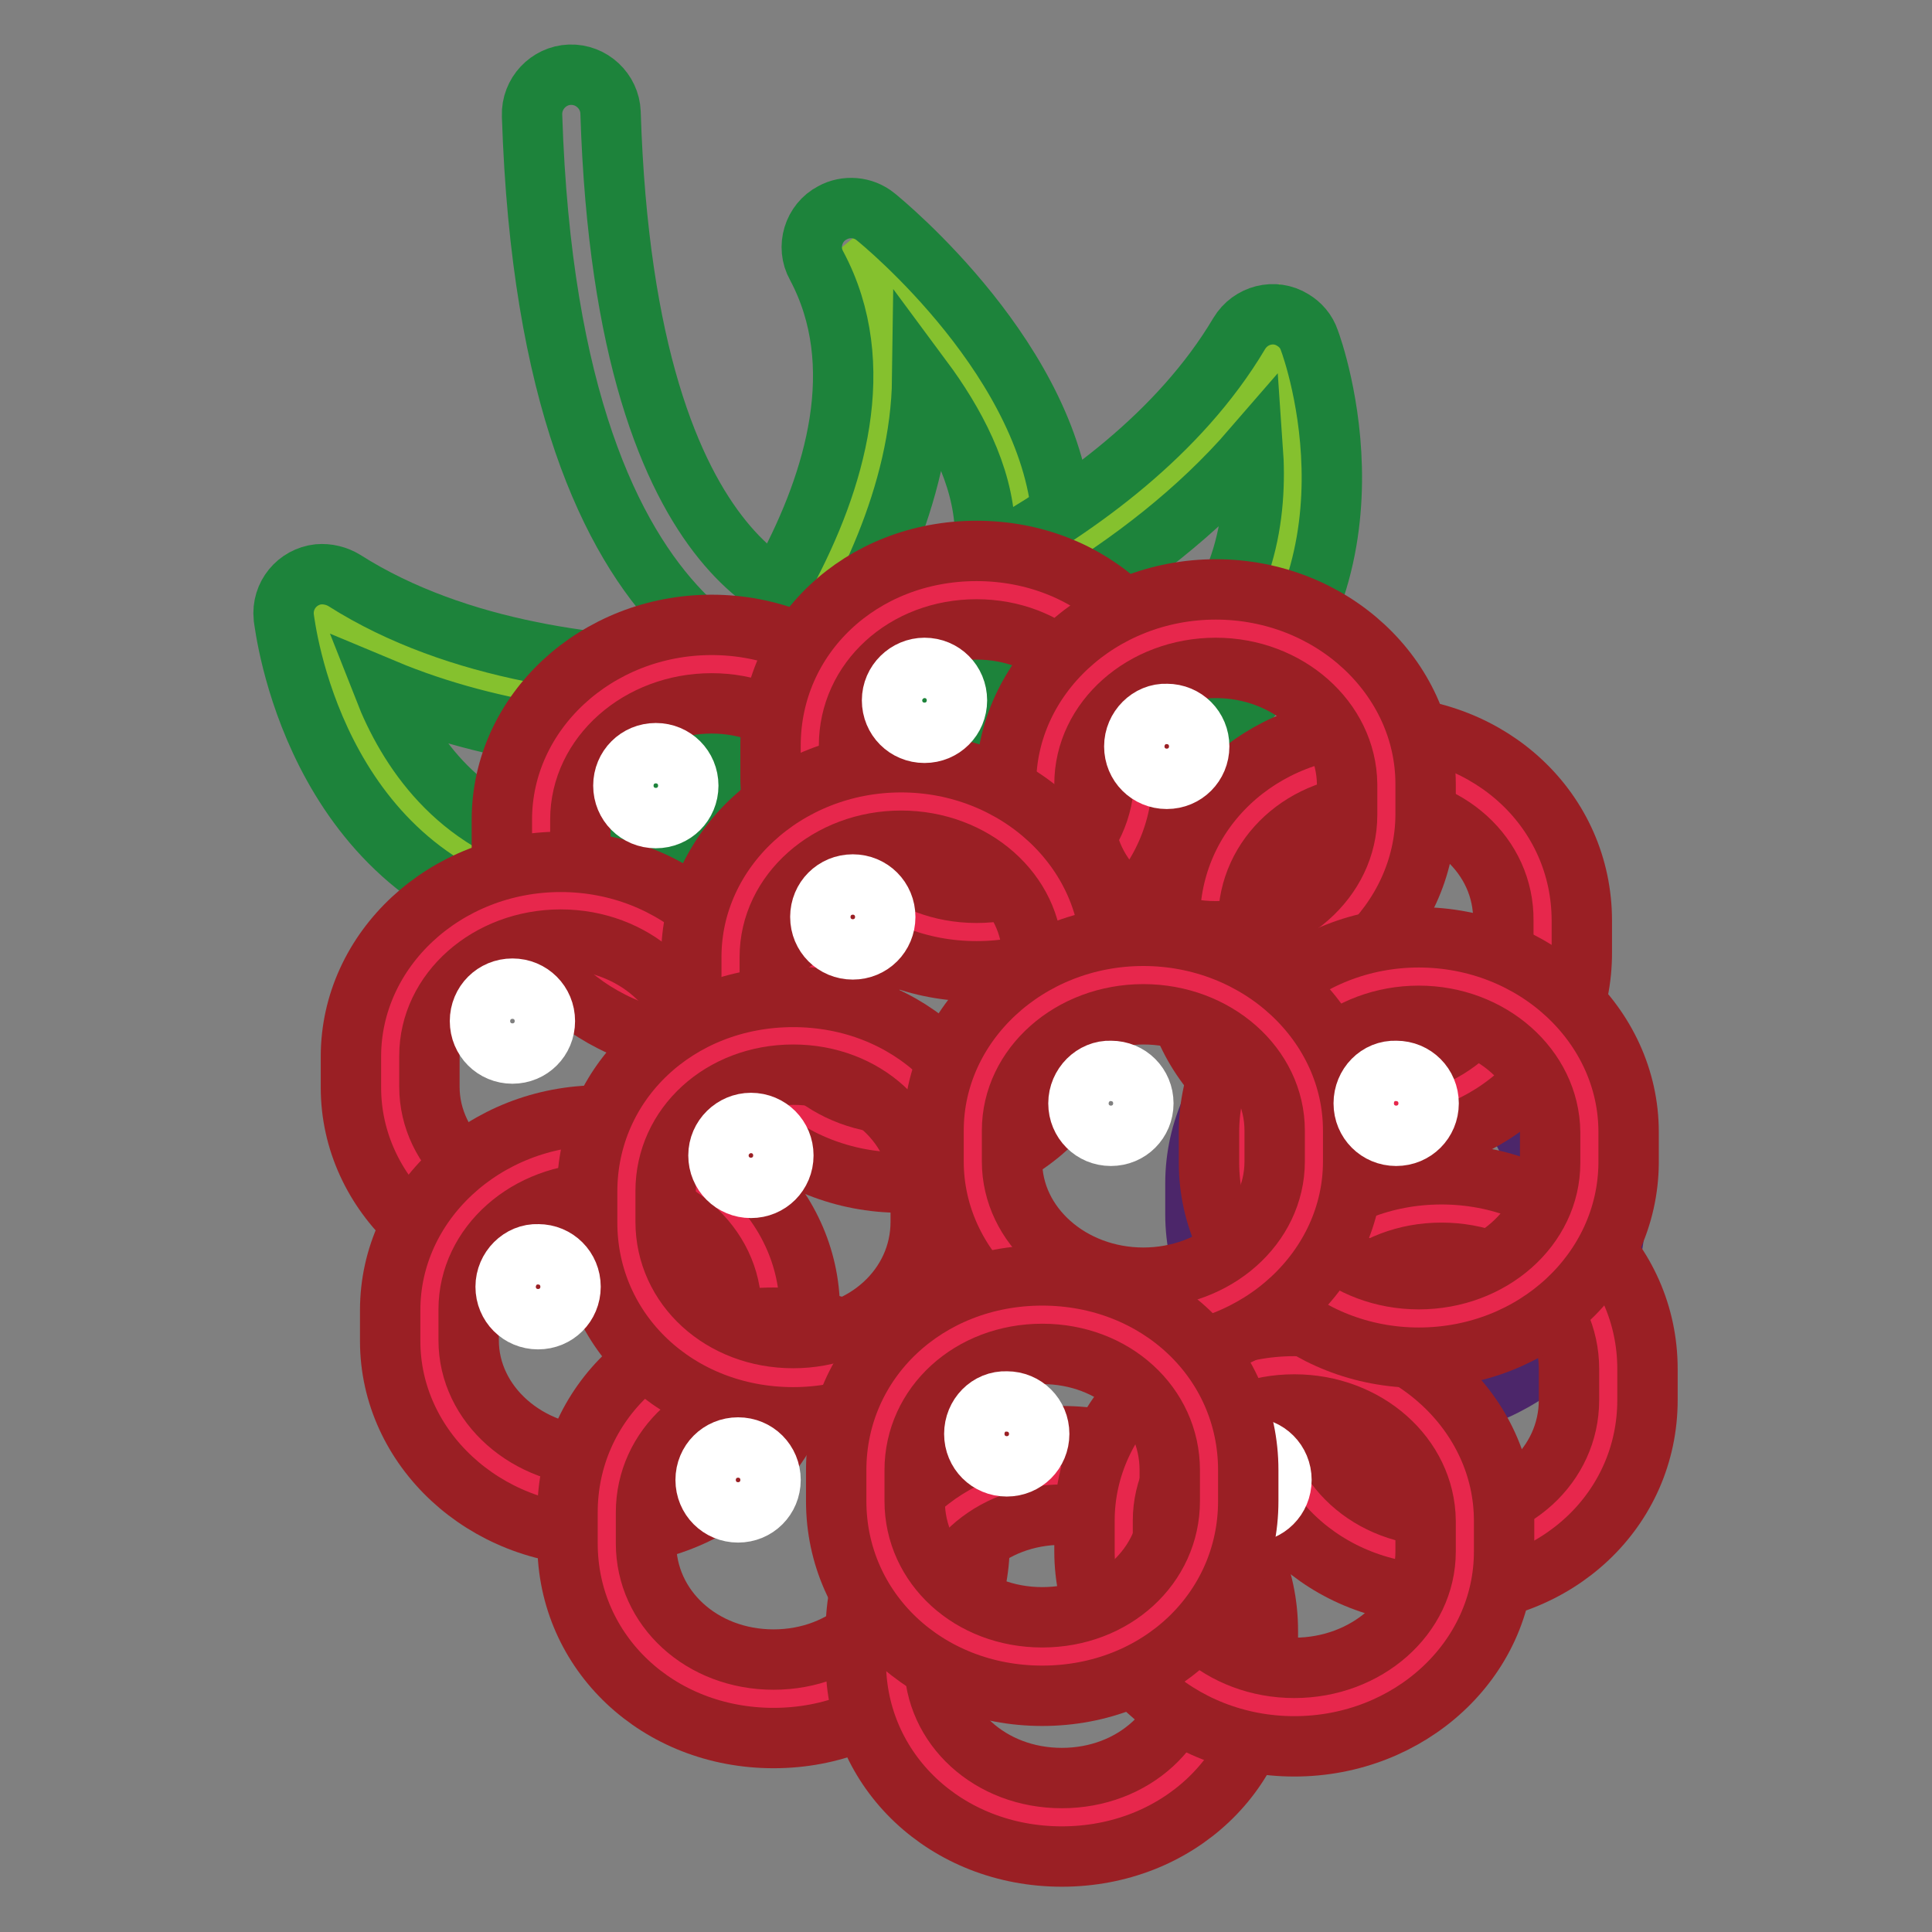 <?xml version="1.0" encoding="utf-8"?>
<!-- Svg Vector Icons : http://www.onlinewebfonts.com/icon -->
<!DOCTYPE svg PUBLIC "-//W3C//DTD SVG 1.1//EN" "http://www.w3.org/Graphics/SVG/1.1/DTD/svg11.dtd">
<svg version="1.1" xmlns="http://www.w3.org/2000/svg" xmlns:xlink="http://www.w3.org/1999/xlink" x="0px" y="0px" viewBox="0 0 256 256" enable-background="new 0 0 256 256" xml:space="preserve">
<rect x="0" y="0" width="256" height="256" fill="#808080" stroke="none"/>
<g> <path stroke-width="8" fill-opacity="0" stroke="#1d833b"  d="M109.3,90.9c-1.5,0-36.4-0.9-38.8-75.6c-0.1-2.9,2.2-5.3,5-5.4c2.9-0.1,5.3,2.2,5.4,5c0,0,0,0,0,0 c2,63.7,28.1,65.5,28.4,65.5c2.9,0,5.2,2.3,5.2,5.2C114.6,88.6,112.2,90.9,109.3,90.9L109.3,90.9z"/> <path stroke-width="8" fill-opacity="0" stroke="#85c12e"  d="M112.9,32.7c0,0,39.8,32,14.6,57l-34.3,10.8C93.1,100.6,128.9,62.9,112.9,32.7z"/> <path stroke-width="8" fill-opacity="0" stroke="#1d833b"  d="M93.1,105.8c-2.9,0-5.2-2.3-5.2-5.2c0-1.3,0.5-2.6,1.4-3.6c0.3-0.4,33-35.4,18.9-61.8 c-1.4-2.5-0.4-5.7,2.1-7c1.8-1,4.1-0.8,5.7,0.5c1,0.8,23.7,19.4,24.8,40.8c0.5,9-2.8,17.1-9.8,24c-0.6,0.6-1.3,1-2.1,1.3 l-34.3,10.8C94.2,105.7,93.7,105.8,93.1,105.8z M122.2,50.2c-0.2,15.3-7.8,30.2-14.7,40.4l17.1-5.4c4.3-4.6,6.2-9.6,5.9-15.2 C130.2,62.9,126.5,56,122.2,50.2z"/> <path stroke-width="8" fill-opacity="0" stroke="#85c12e"  d="M112.4,92.5c0,0-41.5,6.7-69.6-11.3c0,0,3.2,29.7,29.2,36C72.1,117.2,109.9,128.6,112.4,92.5z"/> <path stroke-width="8" fill-opacity="0" stroke="#1d833b"  d="M84.8,124.1L84.8,124.1c-3.2,0-6.6-0.3-10-0.9c-1.4-0.3-2.8-0.5-4-0.9l0,0c-29.3-7.2-33-39.2-33.2-40.5 c-0.3-2.9,1.8-5.4,4.6-5.7c1.2-0.1,2.4,0.2,3.4,0.8C60.7,86.5,80.3,88.6,94,88.6c10.2,0,17.5-1.1,17.6-1.2c2.8-0.5,5.5,1.5,6,4.3 c0.1,0.4,0.1,0.8,0.1,1.2C116.2,112.7,104.3,124.1,84.8,124.1z M73.6,112.2c0.3,0.1,5.2,1.5,11.2,1.5c11.9,0,18.9-5,21.5-15.2 C103,98.7,98.8,99,94,99c-12.1,0-28.3-1.5-43.1-7.7c3.1,7.9,9.5,17.8,22.5,20.9C73.4,112.2,73.5,112.2,73.6,112.2z"/> <path stroke-width="8" fill-opacity="0" stroke="#85c12e"  d="M111.4,87.9c0,0,40.2-12.4,57.3-41.1c0,0,10.3,28-10.2,45.3C158.5,92.1,129.7,119.1,111.4,87.9z"/> <path stroke-width="8" fill-opacity="0" stroke="#1d833b"  d="M133.8,108.2c-7.6,0-18.3-3.1-26.9-17.6c-1.5-2.5-0.6-5.7,1.9-7.1c0.3-0.2,0.7-0.4,1.1-0.5 c0.4-0.1,38.5-12.2,54.3-38.8c1.5-2.5,4.7-3.3,7.1-1.8c1,0.6,1.8,1.5,2.2,2.7c0.5,1.3,11.3,31.6-11.6,51 C160.6,97.3,148.3,108.2,133.8,108.2z M119.6,90.5c4.1,4.8,8.8,7.2,14.2,7.2c10.8,0,21.1-9.3,21.2-9.4c0.1-0.1,0.1-0.1,0.2-0.2 c10.1-8.5,11.4-20.2,10.8-28.7C151.3,76.4,130.2,86.3,119.6,90.5z"/> <path stroke-width="8" fill-opacity="0" stroke="#e7274c"  d="M116.8,112.7c0,11.4-10,20.6-22.6,20.6c-12.5,0-22.6-9.2-22.6-20.6v-4.1c0-11.4,10-20.6,22.6-20.6 c12.5,0,22.6,9.2,22.6,20.6V112.7z"/> <path stroke-width="8" fill-opacity="0" stroke="#9a1f24"  d="M94.3,138.5c-15.3,0-27.8-11.6-27.8-25.8v-4.1c0-14.2,12.5-25.8,27.8-25.8S122,94.4,122,108.6v4.1 C122,126.9,109.6,138.5,94.3,138.5z M94.3,93.2c-9.6,0-17.4,6.9-17.4,15.4v4.1c0,8.5,7.8,15.4,17.4,15.4s17.4-6.9,17.4-15.4v-4.1 C111.6,100.1,103.8,93.2,94.3,93.2z"/> <path stroke-width="8" fill-opacity="0" stroke="#e7274c"  d="M96.9,144.1c0,11.4-10,20.6-22.6,20.6c-12.5,0-22.6-9.2-22.6-20.6v-4.1c0-11.4,10-20.6,22.6-20.6 c12.5,0,22.6,9.2,22.6,20.6V144.1z"/> <path stroke-width="8" fill-opacity="0" stroke="#9a1f24"  d="M74.3,169.9c-15.3,0-27.8-11.6-27.8-25.8v-4.1c0-14.2,12.5-25.8,27.8-25.8c15.3,0,27.8,11.6,27.8,25.8v4.1 C102.1,158.3,89.6,169.9,74.3,169.9z M74.3,124.5c-9.6,0-17.4,6.9-17.4,15.4v4.1c0,8.5,7.8,15.4,17.4,15.4 c9.6,0,17.4-6.9,17.4-15.4v-4.1C91.7,131.4,83.9,124.5,74.3,124.5z"/> <path stroke-width="8" fill-opacity="0" stroke="#e7274c"  d="M102.1,177.6c0,11.4-10,20.6-22.6,20.6C67,198.3,57,189,57,177.6v-4.1c0-11.4,10-20.6,22.6-20.6 c12.5,0,22.6,9.2,22.6,20.6V177.6z"/> <path stroke-width="8" fill-opacity="0" stroke="#9a1f24"  d="M79.5,203.5c-15.3,0-27.8-11.6-27.8-25.8v-4.1c0-14.2,12.5-25.8,27.8-25.8c15.3,0,27.8,11.6,27.8,25.8v4.1 C107.3,191.9,94.8,203.5,79.5,203.5z M79.5,158.1c-9.6,0-17.4,6.9-17.4,15.4v4.1c0,8.5,7.8,15.4,17.4,15.4 c9.6,0,17.4-6.9,17.4-15.4v-4.1C96.9,165,89.1,158.1,79.5,158.1z"/> <path stroke-width="8" fill-opacity="0" stroke="#e7274c"  d="M124.6,204.5c0,11.4-9.6,20.6-22.1,20.6s-22.1-9.2-22.1-20.6v-4.1c0-11.4,9.6-20.6,22.1-20.6 s22.1,9.2,22.1,20.6V204.5z"/> <path stroke-width="8" fill-opacity="0" stroke="#9a1f24"  d="M102.5,230.3c-15.3,0-27.3-11.3-27.3-25.8v-4.1c0-14.5,12-25.8,27.3-25.8c15.3,0,27.3,11.3,27.3,25.8v4.1 C129.8,219,117.8,230.3,102.5,230.3z M102.5,185c-9.5,0-16.9,6.8-16.9,15.4v4.1c0,8.6,7.4,15.4,16.9,15.4c9.5,0,16.9-6.8,16.9-15.4 v-4.1C119.4,191.8,112,185,102.5,185z"/> <path stroke-width="8" fill-opacity="0" stroke="#e7274c"  d="M162.8,220.2c0,11.4-9.6,20.6-22.1,20.6c-12.5,0-22.1-9.2-22.1-20.6v-4.1c0-11.4,9.6-20.6,22.1-20.6 c12.5,0,22.1,9.2,22.1,20.6V220.2z"/> <path stroke-width="8" fill-opacity="0" stroke="#9a1f24"  d="M140.7,246c-15.3,0-27.3-11.3-27.3-25.8v-4.1c0-14.5,12-25.8,27.3-25.8c15.3,0,27.3,11.3,27.3,25.8v4.1 C168,234.7,156,246,140.7,246z M140.7,200.7c-9.5,0-16.9,6.8-16.9,15.4v4.1c0,8.6,7.4,15.4,16.9,15.4c9.5,0,16.9-6.8,16.9-15.4 v-4.1C157.6,207.4,150.2,200.7,140.7,200.7z"/> <path stroke-width="8" fill-opacity="0" stroke="#682a8c"  d="M208.8,160.8c0,11.4-10,20.6-22.6,20.6c-12.5,0-22.6-9.2-22.6-20.6v-4.1c0-11.4,10-20.6,22.6-20.6 c12.5,0,22.6,9.2,22.6,20.6V160.8z"/> <path stroke-width="8" fill-opacity="0" stroke="#4c266a"  d="M186.2,186.7c-15.3,0-27.8-11.6-27.8-25.8v-4.1c0-14.2,12.5-25.8,27.8-25.8c15.3,0,27.8,11.6,27.8,25.8v4.1 C214,175.1,201.5,186.7,186.2,186.7z M186.2,141.3c-9.6,0-17.4,6.9-17.4,15.4v4.1c0,8.5,7.8,15.4,17.4,15.4 c9.6,0,17.4-6.9,17.4-15.4v-4.1C203.6,148.2,195.8,141.3,186.2,141.3z"/> <path stroke-width="8" fill-opacity="0" stroke="#e7274c"  d="M204.5,126.1c0,11.4-9.6,20.6-22.1,20.6c-12.5,0-22.1-9.2-22.1-20.6V122c0-11.4,9.6-20.6,22.1-20.6 c12.5,0,22.1,9.2,22.1,20.6V126.1L204.5,126.1z"/> <path stroke-width="8" fill-opacity="0" stroke="#9a1f24"  d="M182.3,152c-15.3,0-27.3-11.3-27.3-25.8V122c0-14.5,12-25.8,27.3-25.8s27.3,11.3,27.3,25.8v4.1 C209.7,140.6,197.7,152,182.3,152L182.3,152z M182.3,106.6c-9.5,0-16.9,6.8-16.9,15.4v4.1c0,8.6,7.4,15.4,16.9,15.4 c9.5,0,16.9-6.8,16.9-15.4V122C199.3,113.4,191.8,106.6,182.3,106.6z"/> <path stroke-width="8" fill-opacity="0" stroke="#e7274c"  d="M151.5,102.9c0,11.4-9.6,20.6-22.1,20.6c-12.5,0-22.1-9.2-22.1-20.6v-4.1c0-11.4,9.6-20.6,22.1-20.6 c12.5,0,22.1,9.2,22.1,20.6V102.9z"/> <path stroke-width="8" fill-opacity="0" stroke="#9a1f24"  d="M129.4,128.7c-15.3,0-27.3-11.3-27.3-25.8v-4.1c0-14.5,12-25.8,27.3-25.8c15.3,0,27.3,11.3,27.3,25.8v4.1 C156.7,117.4,144.7,128.7,129.4,128.7z M129.4,83.4c-9.5,0-16.9,6.8-16.9,15.4v4.1c0,8.6,7.4,15.4,16.9,15.4 c9.5,0,16.9-6.8,16.9-15.4v-4.1C146.3,90.2,138.9,83.4,129.4,83.4L129.4,83.4z"/> <path stroke-width="8" fill-opacity="0" stroke="#e7274c"  d="M183.6,108c0,11.4-10,20.6-22.6,20.6c-12.5,0-22.6-9.2-22.6-20.6v-4.1c0-11.4,10-20.6,22.6-20.6 c12.5,0,22.6,9.2,22.6,20.6V108z"/> <path stroke-width="8" fill-opacity="0" stroke="#9a1f24"  d="M161.1,133.8c-15.3,0-27.8-11.6-27.8-25.8v-4.1c0-14.2,12.5-25.8,27.8-25.8c15.3,0,27.8,11.6,27.8,25.8v4.1 C188.8,122.2,176.4,133.8,161.1,133.8z M161.1,88.5c-9.6,0-17.4,6.9-17.4,15.4v4.1c0,8.5,7.8,15.4,17.4,15.4s17.4-6.9,17.4-15.4 v-4.1C178.4,95.4,170.6,88.5,161.1,88.5z"/> <path stroke-width="8" fill-opacity="0" stroke="#e7274c"  d="M142,130.9c0,11.4-10,20.6-22.6,20.6c-12.5,0-22.6-9.2-22.6-20.6v-4.1c0-11.4,10-20.6,22.6-20.6 c12.5,0,22.6,9.2,22.6,20.6V130.9z"/> <path stroke-width="8" fill-opacity="0" stroke="#9a1f24"  d="M119.4,156.7c-15.3,0-27.8-11.6-27.8-25.8v-4.1c0-14.2,12.5-25.8,27.8-25.8c15.3,0,27.8,11.6,27.8,25.8v4.1 C147.2,145.1,134.7,156.7,119.4,156.7z M119.4,111.4c-9.6,0-17.4,6.9-17.4,15.4v4.1c0,8.5,7.8,15.4,17.4,15.4s17.4-6.9,17.4-15.4 v-4.1C136.8,118.3,129,111.4,119.4,111.4z"/> <path stroke-width="8" fill-opacity="0" stroke="#e7274c"  d="M127.2,162c0,11.4-9.6,20.6-22.1,20.6c-12.5,0-22.1-9.2-22.1-20.6v-4.1c0-11.4,9.6-20.6,22.1-20.6 c12.5,0,22.1,9.2,22.1,20.6V162z"/> <path stroke-width="8" fill-opacity="0" stroke="#9a1f24"  d="M105.1,187.8c-15.3,0-27.3-11.3-27.3-25.8v-4.1c0-14.5,12-25.8,27.3-25.8c15.3,0,27.3,11.3,27.3,25.8v4.1 C132.4,176.4,120.4,187.8,105.1,187.8z M105.1,142.4c-9.5,0-16.9,6.8-16.9,15.4v4.1c0,8.6,7.4,15.4,16.9,15.4 c9.5,0,16.9-6.8,16.9-15.4v-4.1C122,149.2,114.6,142.4,105.1,142.4z"/> <path stroke-width="8" fill-opacity="0" stroke="#e7274c"  d="M213.1,185.5c0,11.4-9.6,20.6-22.1,20.6s-22.1-9.2-22.1-20.6v-4.1c0-11.4,9.6-20.6,22.1-20.6 s22.1,9.2,22.1,20.6V185.5z"/> <path stroke-width="8" fill-opacity="0" stroke="#9a1f24"  d="M191,211.3c-15.3,0-27.3-11.3-27.3-25.8v-4.1c0-14.5,12-25.8,27.3-25.8s27.3,11.3,27.3,25.8v4.1 C218.3,200,206.3,211.3,191,211.3z M191,166c-9.5,0-16.9,6.8-16.9,15.4v4.1c0,8.6,7.4,15.4,16.9,15.4s16.9-6.8,16.9-15.4v-4.1 C207.9,172.7,200.5,166,191,166z"/> <path stroke-width="8" fill-opacity="0" stroke="#e7274c"  d="M194,205.6c0,11.4-10,20.6-22.6,20.6c-12.5,0-22.6-9.2-22.6-20.6v-4.1c0-11.4,10-20.6,22.6-20.6 c12.5,0,22.6,9.2,22.6,20.6V205.6z"/> <path stroke-width="8" fill-opacity="0" stroke="#9a1f24"  d="M171.5,231.4c-15.3,0-27.8-11.6-27.8-25.8v-4.1c0-14.2,12.5-25.8,27.8-25.8s27.8,11.6,27.8,25.8v4.1 C199.3,219.9,186.8,231.4,171.5,231.4z M171.5,186.1c-9.6,0-17.4,6.9-17.4,15.4v4.1c0,8.5,7.8,15.4,17.4,15.4s17.4-6.9,17.4-15.4 v-4.1C188.8,193,181.1,186.1,171.5,186.1z"/> <path stroke-width="8" fill-opacity="0" stroke="#e7274c"  d="M210.5,154.1c0,11.4-10,20.6-22.6,20.6c-12.5,0-22.6-9.2-22.6-20.6V150c0-11.4,10-20.6,22.6-20.6 c12.5,0,22.6,9.2,22.6,20.6V154.1z"/> <path stroke-width="8" fill-opacity="0" stroke="#9a1f24"  d="M188,179.9c-15.3,0-27.8-11.6-27.8-25.8V150c0-14.2,12.5-25.8,27.8-25.8c15.3,0,27.8,11.6,27.8,25.8v4.1 C215.7,168.4,203.3,179.9,188,179.9z M188,134.6c-9.6,0-17.4,6.9-17.4,15.4v4.1c0,8.5,7.8,15.4,17.4,15.4c9.6,0,17.4-6.9,17.4-15.4 V150C205.3,141.5,197.5,134.6,188,134.6z"/> <path stroke-width="8" fill-opacity="0" stroke="#e7274c"  d="M174.1,153.9c0,11.4-10,20.6-22.6,20.6c-12.5,0-22.6-9.2-22.6-20.6v-4.1c0-11.4,10-20.6,22.6-20.6 c12.5,0,22.6,9.2,22.6,20.6V153.9z"/> <path stroke-width="8" fill-opacity="0" stroke="#9a1f24"  d="M151.5,179.7c-15.3,0-27.8-11.6-27.8-25.8v-4.1c0-14.2,12.5-25.8,27.8-25.8c15.3,0,27.8,11.6,27.8,25.8v4.1 C179.3,168.1,166.8,179.7,151.5,179.7z M151.5,134.4c-9.6,0-17.4,6.9-17.4,15.4v4.1c0,8.5,7.8,15.4,17.4,15.4 c9.6,0,17.4-6.9,17.4-15.4v-4.1C168.9,141.3,161.1,134.4,151.5,134.4z"/> <path stroke-width="8" fill-opacity="0" stroke="#ffffff"  d="M161.2,196.1c0,2.4,1.9,4.3,4.3,4.3c2.4,0,4.3-1.9,4.3-4.3l0,0c0-2.4-1.9-4.3-4.3-4.3 C163.1,191.7,161.2,193.7,161.2,196.1z"/> <path stroke-width="8" fill-opacity="0" stroke="#e7274c"  d="M160.2,198.9c0,11.4-9.6,20.6-22.1,20.6c-12.5,0-22.1-9.2-22.1-20.6v-4.1c0-11.4,9.6-20.6,22.1-20.6 c12.5,0,22.1,9.2,22.1,20.6V198.9z"/> <path stroke-width="8" fill-opacity="0" stroke="#9a1f24"  d="M138.1,224.7c-15.3,0-27.3-11.3-27.3-25.8v-4.1c0-14.5,12-25.8,27.3-25.8c15.3,0,27.3,11.3,27.3,25.8v4.1 C165.4,213.4,153.4,224.7,138.1,224.7z M138.1,179.4c-9.5,0-16.9,6.8-16.9,15.4v4.1c0,8.6,7.4,15.4,16.9,15.4 c9.5,0,16.9-6.8,16.9-15.4v-4.1C155,186.2,147.6,179.4,138.1,179.4z"/> <path stroke-width="8" fill-opacity="0" stroke="#ffffff"  d="M95.2,153.1c0,2.4,1.9,4.3,4.3,4.3c2.4,0,4.3-1.9,4.3-4.3c0,0,0,0,0,0c0-2.4-1.9-4.3-4.3-4.3 C97.2,148.8,95.2,150.7,95.2,153.1C95.2,153.1,95.2,153.1,95.2,153.1z"/> <path stroke-width="8" fill-opacity="0" stroke="#ffffff"  d="M63.6,135.3c0,2.4,1.9,4.3,4.3,4.3c2.4,0,4.3-1.9,4.3-4.3c0,0,0,0,0,0c0-2.4-1.9-4.3-4.3-4.3 C65.5,131,63.6,132.9,63.6,135.3C63.6,135.3,63.6,135.3,63.6,135.3z"/> <path stroke-width="8" fill-opacity="0" stroke="#ffffff"  d="M108.7,121.5c0,2.4,1.9,4.3,4.3,4.3c2.4,0,4.3-1.9,4.3-4.3c0,0,0,0,0,0c0-2.4-1.9-4.3-4.3-4.3 S108.7,119.1,108.7,121.5C108.7,121.4,108.7,121.4,108.7,121.5z"/> <path stroke-width="8" fill-opacity="0" stroke="#ffffff"  d="M150.3,98.9c0,2.4,1.9,4.3,4.3,4.3c2.4,0,4.3-1.9,4.3-4.3c0,0,0,0,0,0c0-2.4-1.9-4.3-4.3-4.3 C152.3,94.5,150.3,96.5,150.3,98.9C150.3,98.9,150.3,98.9,150.3,98.9z"/> <path stroke-width="8" fill-opacity="0" stroke="#ffffff"  d="M82.6,104.1c0,2.4,1.9,4.3,4.3,4.3c2.4,0,4.3-1.9,4.3-4.3c0,0,0,0,0,0c0-2.4-1.9-4.3-4.3-4.3 S82.6,101.7,82.6,104.1C82.6,104.1,82.6,104.1,82.6,104.1z"/> <path stroke-width="8" fill-opacity="0" stroke="#ffffff"  d="M118.2,92.8c0,2.4,1.9,4.3,4.3,4.3c2.4,0,4.3-1.9,4.3-4.3c0,0,0,0,0,0c0-2.4-1.9-4.3-4.3-4.3 C120.2,88.5,118.2,90.4,118.2,92.8C118.2,92.8,118.2,92.8,118.2,92.8z"/> <path stroke-width="8" fill-opacity="0" stroke="#ffffff"  d="M67,170.5c0,2.4,1.9,4.3,4.3,4.3c2.4,0,4.3-1.9,4.3-4.3c0,0,0,0,0,0c0-2.4-1.9-4.3-4.3-4.3 C69,166.1,67,168.1,67,170.5C67,170.5,67,170.5,67,170.5z"/> <path stroke-width="8" fill-opacity="0" stroke="#ffffff"  d="M142.9,146.2c0,2.4,1.9,4.3,4.3,4.3c2.4,0,4.3-1.9,4.3-4.3c0-2.4-1.9-4.3-4.3-4.3 C144.9,141.8,142.9,143.8,142.9,146.2z"/> <path stroke-width="8" fill-opacity="0" stroke="#ffffff"  d="M180.7,146.2c0,2.4,1.9,4.3,4.3,4.3c2.4,0,4.3-1.9,4.3-4.3c0-2.4-1.9-4.3-4.3-4.3 C182.6,141.8,180.7,143.8,180.7,146.2z"/> <path stroke-width="8" fill-opacity="0" stroke="#ffffff"  d="M129.1,190c0,2.4,1.9,4.3,4.3,4.3c2.4,0,4.3-1.9,4.3-4.3l0,0c0-2.4-1.9-4.3-4.3-4.3 C131,185.6,129.1,187.6,129.1,190C129.1,190,129.1,190,129.1,190L129.1,190z"/> <path stroke-width="8" fill-opacity="0" stroke="#ffffff"  d="M93.5,196.1c0,2.4,1.9,4.3,4.3,4.3c2.4,0,4.3-1.9,4.3-4.3c0,0,0,0,0,0c0-2.4-1.9-4.3-4.3-4.3 S93.5,193.7,93.5,196.1C93.5,196.1,93.5,196.1,93.5,196.1z"/></g>
</svg>